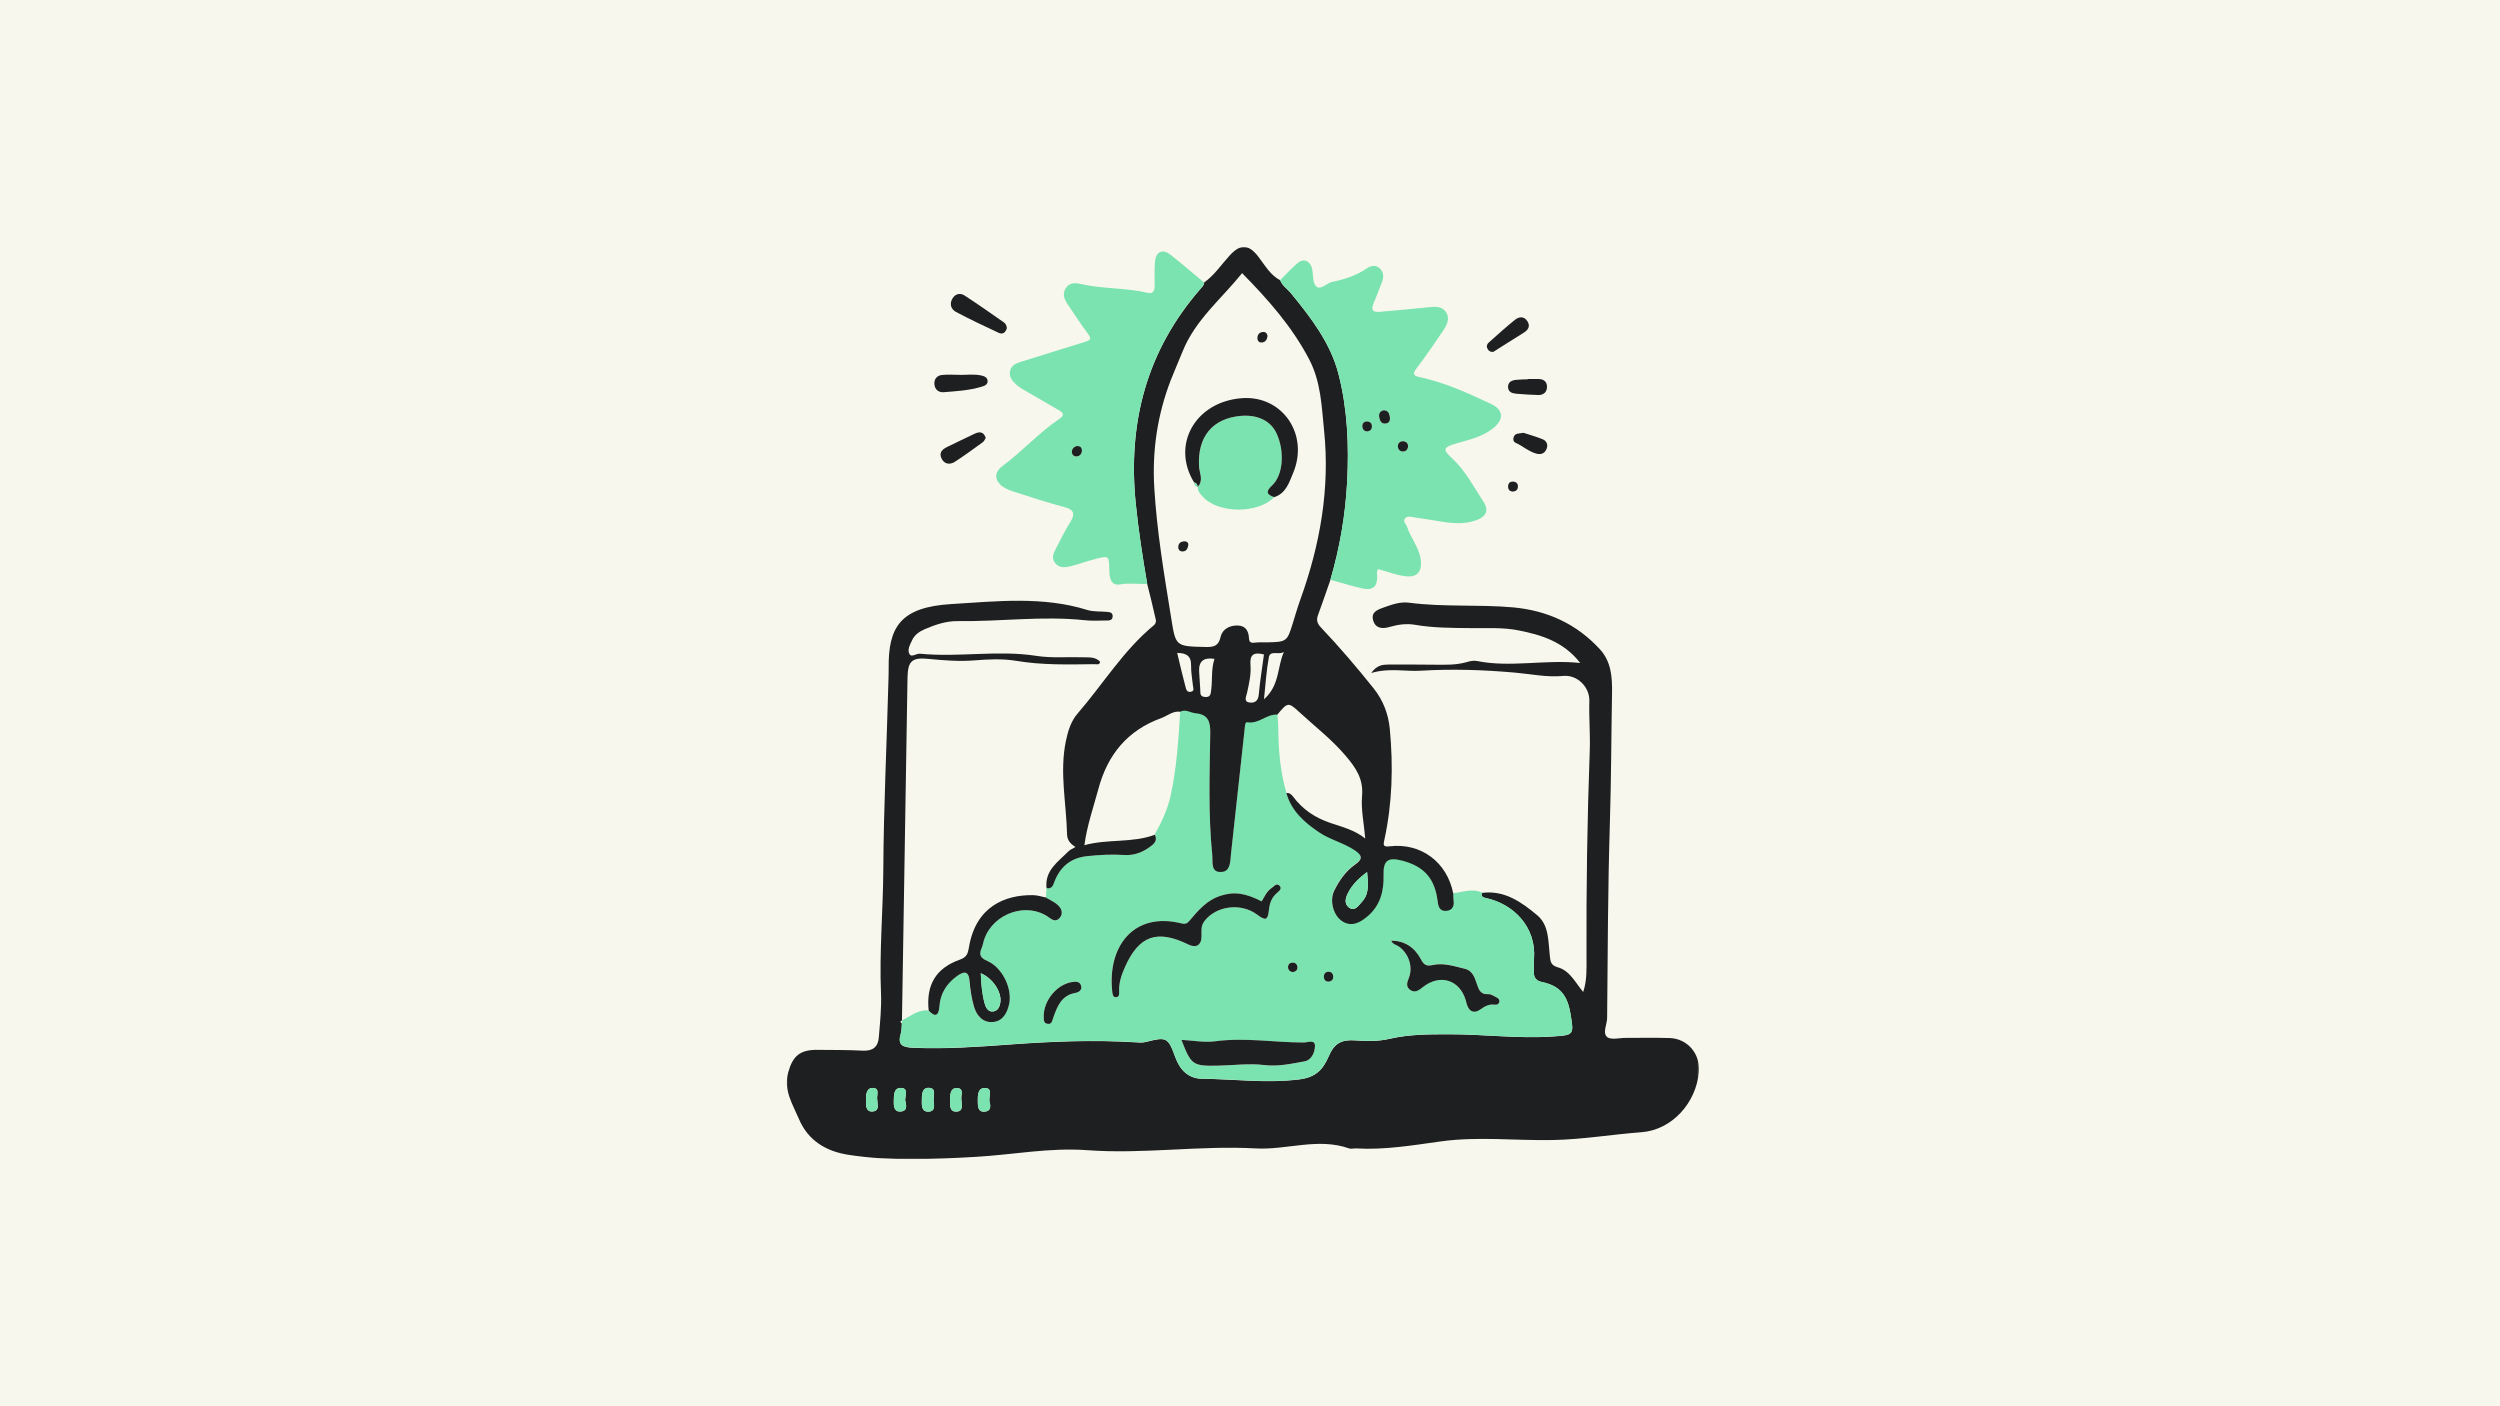 <svg width="1920" height="1080" viewBox="0 0 1920 1080" fill="none" xmlns="http://www.w3.org/2000/svg">
<rect width="1920" height="1080" fill="#F8F7ED"/>
<mask id="mask0_1452_349" style="mask-type:luminance" maskUnits="userSpaceOnUse" x="604" y="189" width="701" height="702">
<path d="M1304.69 189.633H604.156V890.165H1304.69V189.633Z" fill="white"/>
</mask>
<g mask="url(#mask0_1452_349)">
<path d="M738.371 844.749C737.66 841.549 740.962 835.554 734.561 835.656C729.634 835.706 729.634 841.345 729.634 845.257C729.634 848.813 729.176 853.893 734.46 853.74C740.048 853.588 738.524 848.66 738.371 844.8V844.749ZM673.703 844.292C673.093 841.294 676.243 835.199 669.74 835.605C665.118 835.91 664.965 841.498 665.067 845.46C665.067 849.016 664.965 854.096 670.198 853.639C675.684 853.182 673.855 848.305 673.703 844.343M717.035 844.901C716.73 841.295 719.474 835.605 713.225 835.453C707.942 835.3 707.993 841.041 707.942 844.749C707.942 848.356 707.383 854.045 713.225 853.74C718.559 853.436 717.289 848.61 716.984 844.952L717.035 844.901ZM759.809 845.155C759.656 841.244 762.4 835.402 756.05 835.605C750.716 835.757 750.919 841.701 750.919 845.867C750.919 849.473 751.02 854.401 756.405 853.74C761.739 853.131 760.622 848.661 759.758 845.155M695.14 844.546C695.394 841.04 697.579 835.706 691.991 835.554C686.149 835.402 686.555 841.549 686.403 845.613C686.301 848.813 686.403 853.74 691.076 853.69C697.376 853.588 696.106 848.711 695.09 844.597M1138.12 685.745C1155.49 683.459 1168.55 692.857 1180.59 702.915C1189.73 710.535 1189.02 722.93 1190.24 733.903C1190.75 738.475 1190.85 741.32 1196.54 742.946C1205.63 745.486 1209.8 754.528 1215.89 761.843C1218.99 752.598 1218.43 743.403 1218.43 734.36C1218.23 681.833 1218.99 629.306 1220.92 576.83C1221.43 564.028 1220.21 551.226 1220.62 538.374C1220.92 527.808 1211.52 518.003 1200.45 519.121C1188 520.34 1175.56 517.597 1163.11 516.53C1139.23 514.447 1115.21 513.634 1091.18 515.108C1079.09 515.87 1067 512.72 1053.08 516.886C1057.5 510.688 1061.92 510.434 1066.18 510.383C1077.87 510.282 1089.5 510.383 1101.24 510.485C1109.67 510.536 1118.1 510.891 1126.43 508.504C1128.92 507.742 1131.77 507.132 1134.2 507.64C1160.21 512.872 1186.33 506.319 1213.61 509.164C1200.91 492.806 1183.84 487.625 1166.21 484.12C1154.17 481.732 1141.77 482.545 1129.53 482.393C1115.26 482.24 1100.93 482.291 1086.76 479.853C1080.05 478.684 1073.45 479.649 1066.89 481.58C1061.71 483.104 1056.43 482.646 1054.65 476.652C1052.72 470.251 1057.55 468.372 1062.68 466.543C1069.08 464.257 1075.48 461.971 1082.29 462.885C1108.7 466.34 1135.37 464.104 1161.79 466.441C1188.1 468.778 1210.71 479.04 1228.69 498.598C1237.48 508.148 1238.24 520.137 1238.04 532.278C1237.43 565.806 1237.43 599.334 1236.36 632.913C1234.84 682.443 1234.74 732.074 1234.28 781.604C1234.28 786.735 1230.52 793.288 1234.28 796.438C1237.28 798.876 1243.83 797.048 1248.76 797.098C1259.88 797.098 1270.96 796.895 1282.03 797.2C1295.9 797.556 1305.91 809.189 1304.74 823.21C1302.76 846.781 1284.27 867.71 1260.75 869.539C1238.09 871.216 1215.69 875.077 1192.98 875.534C1164.13 876.143 1135.27 872.638 1106.52 876.6C1084.88 879.598 1063.34 883.255 1041.34 881.985C1039.56 881.884 1037.68 882.544 1036.11 881.985C1012.23 873.502 988.307 883.306 964.431 881.985C921.353 879.598 878.224 886.506 835.247 883.357C806.037 881.172 777.843 886.862 749.09 888.488C716.476 890.317 683.761 891.942 651.402 886.862C634.841 884.271 620.718 876.296 613.556 859.328C608.679 847.848 601.618 837.23 605.326 823.667C608.78 810.967 614.47 806.141 627.678 806.293C639.362 806.395 651.046 806.293 662.679 806.903C670.401 807.309 674.363 803.906 674.922 796.743C675.836 785.414 677.106 774.035 676.598 762.707C675.278 731.16 678.173 699.715 678.376 668.219C678.63 619.502 681.069 570.835 682.339 522.118C682.39 519.223 682.542 516.276 682.491 513.38C682.085 481.478 691.534 466.238 730.802 463.901C765.397 461.818 800.703 457.754 835.094 468.473C839.717 469.896 844.95 469.438 849.877 469.896C852.214 470.099 854.805 470.302 854.5 473.655C854.246 476.449 851.96 476.55 849.928 476.55C844.391 476.55 838.803 476.957 833.266 476.347C800.601 472.842 768.038 477.465 735.425 477.008C726.535 476.906 718.204 479.802 710.126 483.256C706.062 485.034 702.405 487.523 700.474 491.74C698.849 495.194 696.563 499.156 698.544 502.458C700.119 505.049 703.675 501.798 706.52 502.052C736.288 504.998 766.26 499.055 796.08 503.728C807.764 505.557 819.956 504.389 831.894 504.795C836.415 504.948 841.343 504.338 844.899 508.25C844.442 511.044 842.054 510.028 840.733 510.078C820.616 510.332 800.5 510.891 780.535 507.538C769.867 505.76 758.945 506.319 748.226 507.183C736.542 508.097 724.96 507.183 713.428 506.065C700.627 504.744 697.223 507.335 696.969 520.34C695.547 608.122 694.124 695.956 692.702 783.789L692.905 783.687C690.975 784.246 691.381 785.059 692.651 785.973C692.397 788.615 692.6 791.307 691.838 793.797C689.197 802.585 693.007 804.363 701.236 804.718C725.773 805.785 750.208 804.109 774.642 802.28C806.951 799.893 839.26 798.521 871.67 800.502C874.566 800.654 877.411 801.01 880.306 800.197C895.8 796.235 897.121 796.641 902.658 811.983C906.265 821.99 912.92 828.391 923.029 828.493C947.972 828.798 972.864 832.15 997.908 829.001C1010 827.477 1015.94 821.838 1020.26 811.678C1024.73 801.162 1030.22 798.216 1041.24 799.08C1050.03 799.791 1058.82 799.791 1067.35 797.81C1082.29 794.355 1097.43 794.355 1112.56 794.355C1139.03 794.254 1165.45 797.81 1192.02 796.083C1208.88 794.965 1208.93 795.168 1206.04 778.252C1203.55 763.774 1197.5 757.068 1184.09 754.223C1179.98 753.36 1178.05 751.023 1177.94 747.01C1177.94 743.504 1177.79 739.999 1178.1 736.494C1179.98 712.059 1162.5 694.33 1141.16 689.758C1138.68 689.25 1137.46 688.437 1138.07 685.847L1138.12 685.745Z" fill="#1E1F20"/>
<path d="M1020.61 753.918C1022.9 753.461 1024.17 752.14 1023.97 749.804C1023.76 747.467 1022.34 746.146 1020.06 746.298C1017.72 746.451 1016.65 748.127 1016.8 750.413C1016.96 752.75 1018.28 753.969 1020.61 753.918ZM992.929 746.603C995.164 746.197 996.587 744.978 996.434 742.59C996.282 740.609 995.012 739.389 993.132 739.288C990.897 739.135 989.17 740.355 989.221 742.742C989.221 744.978 990.694 746.298 992.929 746.603ZM801.565 780.385C801.565 782.722 801.21 785.516 804.105 786.176C807.661 787.04 807.966 783.992 808.881 781.452C811.878 772.867 815.129 764.383 825.797 762.504C828.439 762.046 831.131 760.421 830.267 757.17C829.353 753.563 826.203 753.715 823.155 754.172C811.725 756.052 801.667 768.193 801.565 780.334M1068.42 722.422C1069.64 725.166 1072.23 725.42 1074.01 726.639C1081.83 731.973 1085.44 742.488 1081.88 751.074C1080.41 754.731 1079.59 757.982 1083.25 760.319C1086.81 762.656 1089.75 760.421 1092.6 758.084C1105.76 747.517 1121.2 752.344 1125.72 768.346C1126.02 769.463 1126.28 770.632 1126.63 771.698C1128.56 777.286 1132.58 778.251 1136.85 775.153C1140.35 772.613 1143.6 770.936 1147.97 771.495C1149.39 771.698 1150.97 771.14 1151.37 769.412C1151.78 767.736 1150.82 766.618 1149.39 765.958C1147.31 764.993 1145.02 763.265 1142.99 763.418C1137.2 763.824 1135.73 760.218 1134.25 755.849C1132.63 750.82 1130.9 745.333 1125.06 743.961C1116.88 742.031 1108.65 739.136 1100.12 741.066C1095.54 742.082 1093.46 740.863 1091.33 736.85C1086.6 727.909 1079.29 722.422 1068.37 722.321M907.331 798.622C914.748 817.926 915.967 818.841 935.017 818.485C946.955 818.231 958.995 816.504 970.729 817.977C981.55 819.298 991.557 817.012 1001.77 815.183C1007.46 814.167 1009.85 807.817 1009.85 803.093C1009.85 798.368 1004.21 800.705 1001.21 800.705C978.603 800.705 956.099 796.692 933.341 799.74C924.959 800.858 916.119 799.13 907.28 798.673L907.331 798.622ZM968.901 692.298C956.201 685.846 947.768 684.475 936.897 688.132C927.143 691.384 920.387 698.902 914.037 706.522C911.954 709.062 910.735 710.078 907.077 709.164C870.349 700.07 850.232 727.198 854.194 761.996C854.397 763.774 854.804 765.907 856.887 765.907C859.782 765.907 859.528 763.367 859.427 761.335C859.274 754.731 861.306 748.686 863.897 742.793C874.667 718.612 888.586 713.634 912.462 725.318C918.609 728.315 922.673 725.928 922.723 718.917C922.723 714.904 922.063 711.196 924.959 707.386C933.899 695.6 953 693.06 965.548 702.509C971.999 707.386 973.625 706.878 974.489 698.75C975.047 693.517 976.571 689.199 980.635 685.796C982.261 684.424 985.004 682.443 982.515 680.106C980.229 677.871 978.349 680.766 976.571 681.935C972.812 684.475 971.136 688.64 968.85 692.298H968.901ZM1138.12 685.745C1137.51 688.386 1138.72 689.148 1141.21 689.656C1162.55 694.228 1180.03 711.958 1178.15 736.392C1177.84 739.847 1177.99 743.403 1177.99 746.908C1178.04 750.921 1180.03 753.258 1184.14 754.121C1197.55 756.915 1203.6 763.672 1206.09 778.15C1208.98 795.117 1208.98 794.863 1192.06 795.981C1165.5 797.759 1139.08 794.203 1112.61 794.254C1097.42 794.254 1082.29 794.254 1067.4 797.708C1058.82 799.689 1050.03 799.689 1041.24 798.978C1030.22 798.114 1024.73 801.061 1020.26 811.576C1015.89 821.736 1010.05 827.426 997.907 828.899C972.761 831.998 947.971 828.696 922.977 828.391C912.868 828.29 906.213 821.889 902.607 811.881C897.019 796.489 895.799 796.133 880.255 800.045C877.308 800.807 874.514 800.502 871.619 800.35C839.208 798.368 806.899 799.74 774.591 802.128C750.207 803.956 725.772 805.633 701.185 804.566C692.955 804.21 689.145 802.432 691.787 793.644C692.549 791.205 692.345 788.462 692.599 785.821C692.65 785.059 692.752 784.297 692.853 783.535L692.65 783.636C699.305 780.588 705.045 775.102 713.123 776.067C718.609 781.858 720.895 779.318 721.352 772.816C722.063 762.758 727.042 755.188 734.967 749.499C739.843 746.044 743.857 745.079 744.517 753.41C745.025 760.065 746.041 766.771 747.971 773.171C750.003 779.979 754.779 785.516 762.449 784.856C770.12 784.195 773.524 777.642 774.946 770.886C777.486 758.846 769.612 742.945 758.335 738.018C753.153 735.732 751.578 733.344 753.763 728.264C754.779 725.877 755.134 723.184 756.049 720.746C763.415 700.934 789.069 692.45 805.528 704.541C808.474 706.725 811.167 707.995 813.859 704.795C816.653 701.442 815.18 697.734 812.691 695.346C810.1 692.806 806.493 691.282 803.293 689.301C803.445 686.862 803.547 684.424 803.699 682.036C808.169 682.9 808.728 679.496 809.947 676.55C814.621 665.069 822.749 658.618 835.449 657.398C844.745 656.535 853.889 655.925 863.186 656.586C871.415 657.195 878.426 654.198 884.827 649.067C887.925 646.578 888.383 644.038 886.859 640.736C892.193 631.44 896.663 621.686 899 611.221C903.775 589.834 904.994 568.041 906.417 546.248C910.582 544.013 914.24 547.061 918.151 547.416C927.6 548.28 929.632 553.462 929.48 562.555C929.023 593.746 927.854 624.988 931.004 656.078C931.512 661.208 929.48 670.048 938.268 669.286C945.279 668.676 944.771 660.751 945.431 655.112C948.987 623.21 952.391 591.409 955.896 559.507C956.099 557.525 956.048 554.02 957.979 554.325C966.716 555.849 972.711 547.873 980.991 548.483C981.245 551.937 981.702 555.392 981.702 558.795C981.855 575.661 983.125 592.324 987.9 608.63C991.608 622.346 1001.62 631.084 1012.69 638.602C1021.33 644.495 1031.84 646.832 1040.63 652.776C1046.98 657.043 1045.96 659.786 1040.78 663.494C1033.47 668.727 1028.49 675.839 1024.58 683.764C1020.92 691.282 1023.87 702.915 1030.93 707.233C1038.09 711.653 1044.39 708.148 1049.98 703.423C1059.98 695.041 1062.88 683.814 1062.47 671.267C1062.17 660.243 1065.98 657.652 1077.1 660.599C1093.67 665.069 1101.89 674.315 1103.98 691.587C1104.49 695.854 1105.6 699.461 1110.43 699.105C1115.66 698.75 1116.93 695.041 1116.17 690.266C1115.92 688.894 1116.07 687.37 1116.02 685.948C1123.38 685.338 1130.65 681.935 1138.06 685.491H1138.12V685.745Z" fill="#7BE3AF"/>
<path d="M904.08 501.443C906.214 510.333 908.195 519.02 910.481 527.554C910.887 529.129 911.497 531.821 914.393 531.313C917.644 530.805 916.374 528.468 916.171 526.589C915.663 521.407 914.647 516.226 914.748 511.044C914.901 503.932 911.294 501.494 904.08 501.443ZM1049.93 669.692C1043.22 674.722 1038.4 679.598 1035.19 685.948C1033.16 689.962 1032.3 694.28 1036.01 696.972C1040.53 700.325 1043.27 695.55 1045.81 692.806C1051.76 686.406 1050.79 678.633 1049.93 669.692ZM932.681 506.015C924.349 504.643 920.438 507.945 920.946 515.921C921.251 520.493 921.454 525.116 921.809 529.688C921.962 532.126 921.251 534.92 925.365 535.276C929.887 535.682 929.836 532.634 930.191 529.891C931.258 521.966 930.09 513.787 932.731 506.015M985.97 500.732C982.16 503.272 975.505 499.106 974.489 504.745C972.66 514.549 972.051 524.557 970.73 537.054C983.023 526.182 980.839 512.111 986.021 500.732M970.73 502.611C962.449 500.478 959.757 503.17 960.367 510.688C960.976 517.953 959.249 525.065 957.725 532.126C957.217 534.514 955.033 538.628 959.097 539.441C962.602 540.152 966.259 539.086 966.717 533.599C967.631 523.287 969.358 513.025 970.73 502.51V502.611ZM953.966 209.749C938.065 229.561 917.898 245.716 908.195 269.998C905.299 277.262 902.048 284.476 899.203 291.791C888.891 318.563 884.776 346.046 886.503 374.849C888.485 408.123 894.022 440.838 899.305 473.604C902.963 496.363 902.404 496.363 925.569 496.871C931.665 497.023 935.779 496.566 937.456 489.048C938.777 483.104 944.568 480.056 951.019 480.412C956.811 480.716 958.893 484.78 959.198 489.962C959.351 492.959 960.367 493.975 963.516 493.569C966.971 493.112 970.476 493.416 973.981 493.315C987.9 493.01 988.611 492.451 992.625 479.446C994.606 473.046 996.435 466.594 998.721 460.295C1013.81 418.385 1021.48 375.357 1016.91 330.755C1014.98 312.06 1014.57 293.264 1005.27 275.637C992.167 250.745 974.032 230.171 953.915 209.749H953.966ZM886.859 640.787C888.383 644.089 887.926 646.578 884.827 649.118C878.426 654.249 871.467 657.196 863.237 656.637C853.941 655.976 844.797 656.535 835.5 657.45C822.8 658.669 814.672 665.12 809.999 676.601C808.83 679.598 808.221 682.951 803.75 682.088C802.226 668.372 812.742 661.768 820.717 653.69C821.886 652.522 823.613 651.912 825.95 650.49C822.038 648.052 819.6 645.207 819.498 640.838C818.99 617.064 813.656 593.391 818.533 569.413C820.159 561.438 822.495 553.868 827.575 548.026C847.083 525.471 862.729 499.563 886.046 480.31C888.789 478.024 887.519 475.484 887.011 473.147C885.233 464.918 883.1 456.739 881.068 448.56C877.512 427.935 874.311 407.31 872.229 386.432C866.082 324.557 880.611 269.439 921.809 222.043C923.13 220.519 924.756 219.147 924.807 216.912C932.731 211.324 937.964 203.196 944.415 196.186C952.493 187.346 958.792 187.346 966.259 196.948C971.39 203.552 975.403 211.121 983.227 215.286C984.801 219.604 988.764 221.89 991.507 225.294C1006.9 244.09 1021.94 263.648 1027.98 287.321C1034.89 314.143 1036.06 342.032 1034.64 369.82C1033.32 395.525 1028.95 420.722 1021.73 445.461C1018.53 454.504 1015.48 463.546 1012.18 472.538C1010.76 476.348 1011.78 479.04 1014.47 481.885C1028.69 496.871 1042.05 512.517 1054.96 528.672C1062.47 538.171 1066.23 548.433 1067.35 559.66C1070.09 588.412 1069.33 617.114 1063.08 645.512C1062.22 649.322 1062.58 650.49 1067.1 649.982C1091.33 647.036 1111.55 662.225 1116.12 686.406C1116.12 687.828 1116.07 689.301 1116.27 690.724C1117.08 695.499 1115.76 699.258 1110.53 699.563C1105.71 699.868 1104.59 696.261 1104.08 692.044C1101.95 674.722 1093.77 665.476 1077.21 661.056C1066.08 658.059 1062.27 660.701 1062.58 671.724C1062.93 684.323 1060.09 695.499 1050.08 703.881C1044.49 708.554 1038.19 712.06 1031.03 707.64C1023.97 703.271 1020.97 691.74 1024.63 684.17C1028.54 676.246 1033.47 669.083 1040.83 663.901C1046.02 660.193 1046.98 657.45 1040.68 653.182C1031.89 647.239 1021.38 644.902 1012.74 639.009C1001.67 631.491 991.71 622.753 987.951 609.037C990.288 608.732 991.964 610.307 993.082 611.78C1000.45 621.686 1009.9 627.986 1021.68 631.999C1030.67 635.047 1040.12 637.333 1048.5 643.937C1047.54 632.456 1045.15 621.636 1046.07 611.069C1047.18 598.166 1041.19 589.581 1033.67 580.691C1022.9 567.889 1009.69 557.831 997.501 546.553C989.323 538.984 988.764 539.543 980.991 548.839C972.711 548.23 966.717 556.256 957.979 554.681C956.049 554.326 956.15 557.882 955.896 559.863C952.391 591.765 948.937 623.566 945.431 655.468C944.822 661.107 945.279 669.083 938.269 669.642C929.48 670.404 931.563 661.564 931.004 656.434C927.855 625.344 929.023 594.102 929.48 562.911C929.633 553.818 927.601 548.636 918.152 547.772C914.24 547.417 910.583 544.42 906.417 546.604C900.727 545.842 896.613 549.754 891.787 551.532C865.929 560.879 850.639 579.573 843.628 605.684C839.767 619.959 834.84 633.98 832.808 649.118C850.588 644.14 869.485 647.594 886.91 641.092H886.808L886.859 640.787Z" fill="#1E1F20"/>
</g>
<mask id="mask1_1452_349" style="mask-type:luminance" maskUnits="userSpaceOnUse" x="604" y="189" width="701" height="702">
<path d="M1304.69 189.582H604.156V890.114H1304.69V189.582Z" fill="white"/>
</mask>
<g mask="url(#mask1_1452_349)">
<path d="M1050.13 331.416C1052.31 331.01 1053.64 329.791 1053.64 327.454C1053.64 325.117 1052.01 323.746 1049.83 323.746C1047.64 323.746 1046.07 325.219 1046.27 327.606C1046.42 329.791 1047.64 331.264 1050.13 331.416ZM1077.82 338.833C1075.53 338.833 1073.8 339.9 1073.65 342.237C1073.45 344.929 1074.92 346.809 1077.61 346.758C1079.75 346.758 1081.32 345.183 1081.42 342.846C1081.52 340.459 1080.1 339.24 1077.87 338.833H1077.82ZM1062.63 315.11C1059.88 315.77 1058.82 317.65 1059.27 320.24C1059.68 322.933 1060.7 325.524 1064.1 325.27C1067 325.016 1067.91 322.831 1067.45 320.24C1067 317.599 1066.13 315.11 1062.68 315.11H1062.63ZM1021.68 445.31C1028.9 420.621 1033.26 395.374 1034.59 369.669C1036.01 341.881 1034.84 314.043 1027.93 287.17C1021.83 263.497 1006.85 243.939 991.456 225.143C988.713 221.79 984.751 219.453 983.176 215.135C987.697 210.665 991.964 205.94 996.79 201.876C1001.46 197.965 1006.8 200.606 1007.92 207.464C1008.68 212.036 1008.02 218.132 1011.47 220.418C1014.77 222.552 1019.04 217.269 1023.26 216.456C1032.76 214.576 1041.8 211.528 1049.93 205.991C1052.92 203.908 1056.63 203.299 1059.68 206.144C1062.78 209.09 1062.88 212.798 1061.36 216.659C1059.17 222.095 1057.24 227.581 1054.91 232.915C1052.67 238.046 1054.3 239.976 1059.63 239.468C1071.82 238.351 1084.01 237.386 1096.15 236.065C1101.54 235.455 1107.18 234.795 1110.53 239.722C1113.73 244.396 1111.39 249.425 1108.55 253.642C1102.05 263.294 1095.44 272.946 1088.38 282.242C1085.33 286.255 1084.27 288.389 1090.36 289.659C1109.62 293.723 1127.35 301.902 1145.02 310.182C1154.83 314.754 1155.24 322.12 1146.7 328.927C1138.37 335.531 1128.41 337.665 1118.66 340.51C1108.14 343.608 1107.69 345.082 1115.36 352.143C1125.62 361.592 1131.77 373.987 1139.33 385.366C1143.7 391.97 1141.32 396.847 1133.8 399.539C1125.62 402.486 1117.14 402.13 1108.75 400.86C1101.23 399.742 1093.77 398.371 1086.3 397.355C1083.86 396.999 1080.71 395.882 1078.93 398.32C1077.31 400.555 1079.95 402.536 1080.66 404.67C1083.4 413.255 1089.8 420.215 1091.07 429.562C1092.4 439.214 1088.38 443.989 1078.32 442.414C1071.52 441.348 1064.91 438.858 1058.41 437.08C1056.89 439.062 1057.7 440.789 1057.75 442.516C1057.85 450.593 1054.19 453.743 1046.17 451.914C1037.99 450.034 1029.86 447.545 1021.73 445.31H1021.68Z" fill="#7BE3AF"/>
<path d="M827.625 342.541C824.983 342.897 823.307 344.472 823.205 346.961C823.104 349.247 824.78 350.872 827.066 350.568C829.606 350.263 831.029 348.332 830.927 345.742C830.825 343.76 829.606 342.694 827.625 342.592V342.541ZM924.805 216.811C924.755 219.046 923.129 220.418 921.808 221.942C880.609 269.288 866.081 324.507 872.227 386.331C874.31 407.21 877.561 427.784 881.067 448.459C874.158 448.713 867.452 447.545 860.34 448.815C852.72 450.136 852.06 443.278 851.958 437.486C851.704 426.869 851.704 426.717 841.595 429.206C835.093 430.832 828.793 433.219 822.342 434.845C818.075 435.912 813.452 436.521 810.251 432.305C807.153 428.342 809.337 424.482 811.166 420.875C814.468 414.372 817.77 407.819 821.58 401.672C825.491 395.424 825.847 391.563 817.211 389.379C804.257 386.026 791.506 381.708 778.806 377.644C775.809 376.679 772.659 375.561 770.119 373.732C763.515 368.856 763.414 362.709 770.018 357.832C785.258 346.554 797.958 332.178 813.706 321.612C818.532 318.36 815.738 316.582 812.842 314.855C805.121 310.232 797.196 305.813 789.423 301.241C786.426 299.463 783.226 297.837 780.686 295.551C777.689 292.859 774.742 289.608 775.707 284.985C776.673 280.311 780.635 278.94 784.648 277.67C800.803 272.691 816.906 267.56 833.061 262.633C836.82 261.464 838.801 260.601 835.601 256.384C830.165 249.222 825.339 241.551 820.208 234.083C817.414 230.019 815.535 225.752 818.583 221.18C821.478 216.76 826.05 217.167 830.419 218.183C847.234 221.993 864.658 220.926 881.473 224.888C885.435 225.854 886.705 223.466 886.756 219.961C886.807 213.814 886.553 207.718 886.959 201.622C887.569 193.189 892.751 190.7 899.202 195.831C907.838 202.689 916.22 209.902 924.704 216.913L924.856 216.811H924.805Z" fill="#7BE3AF"/>
<path d="M753.255 747.468C753.61 755.444 754.169 763.216 756.252 770.735C757.115 773.833 758.843 777.237 762.602 776.831C766.615 776.373 767.987 772.817 768.342 769.109C769.053 761.286 762.043 751.075 753.255 747.468ZM803.343 689.353C806.544 691.334 810.151 692.807 812.741 695.398C815.231 697.837 816.704 701.545 813.91 704.847C811.217 708.047 808.525 706.777 805.579 704.593C789.17 692.503 763.415 700.935 756.099 720.798C755.185 723.237 754.88 725.929 753.813 728.317C751.578 733.447 753.204 735.835 758.385 738.07C769.612 742.998 777.537 758.898 775.048 770.938C773.625 777.745 770.222 784.298 762.551 784.908C754.88 785.568 750.105 780.031 748.073 773.224C746.193 766.823 745.177 760.117 744.619 753.463C743.958 745.131 739.945 746.046 735.068 749.551C727.143 755.241 722.165 762.81 721.454 772.868C720.997 779.421 718.711 781.961 713.224 776.119C711.141 756.307 718.761 743.455 737.456 736.902C742.383 735.124 743.349 732.279 744.06 728.063C749.191 695.957 772.152 687.169 793.234 687.473C796.689 687.473 800.041 688.693 803.496 689.302L803.343 689.353Z" fill="#1E1F20"/>
<path d="M773.269 252.066C772.304 255.165 770.373 257.197 766.919 255.572C755.895 250.441 744.923 245.259 734.204 239.57C730.292 237.487 728.971 233.27 731.613 229.054C733.797 225.549 737.557 224.838 740.757 226.92C750.917 233.524 760.823 240.535 770.831 247.494C772.304 248.51 773.167 250.034 773.269 252.066Z" fill="#1E1F20"/>
<path d="M737.302 287.931C742.789 287.931 748.275 287.169 753.711 288.389C756.098 288.897 758.384 289.963 758.486 292.605C758.588 295.247 756.454 296.263 753.965 296.974C744.465 299.869 734.712 300.428 724.907 301.19C720.996 301.495 718.1 299.412 717.643 295.297C717.186 291.183 719.522 288.439 723.434 287.982C728.006 287.474 732.629 287.881 737.252 287.881L737.302 287.931Z" fill="#1E1F20"/>
<path d="M757.014 336.344C756.404 337.309 755.896 338.782 754.88 339.544C747.819 344.675 740.809 349.806 733.544 354.53C729.683 357.07 725.365 356.715 723.13 352.193C720.743 347.317 724.045 344.777 728.159 342.897C734.967 339.697 741.672 336.242 748.53 333.093C752.035 331.467 755.388 331.213 757.065 336.344H757.014Z" fill="#1E1F20"/>
<path d="M1147.01 270.202C1144.41 270.507 1143.14 269.339 1142.33 267.662C1141.37 265.783 1142.13 264.106 1143.5 262.938C1150 257.147 1156.5 251.254 1163.31 245.768C1166.56 243.075 1170.53 242.618 1173.12 246.834C1175.4 250.492 1173.73 253.388 1170.22 255.521C1162.3 260.398 1154.47 265.478 1147.01 270.152V270.202Z" fill="#1E1F20"/>
<path d="M1173.42 291.081C1176.01 291.081 1178.65 291.131 1181.24 291.081C1185.46 290.979 1188.1 293.062 1188.1 297.126C1188.1 301.19 1185.31 303.476 1181.29 303.374C1175.81 303.273 1170.32 302.815 1164.83 302.409C1161.48 302.155 1158.18 301.19 1158.18 297.126C1158.18 293.062 1161.38 291.995 1164.78 291.69C1167.68 291.385 1170.57 291.385 1173.47 291.284V291.081H1173.42Z" fill="#1E1F20"/>
<path d="M1170.02 332.381C1174.59 333.905 1179.87 335.327 1184.9 337.41C1187.8 338.629 1189.07 341.525 1187.8 344.674C1186.43 348.078 1183.78 349.348 1180.08 348.434C1174.08 346.859 1169.56 342.541 1163.97 340.052C1162.19 339.239 1161.89 337.308 1162.55 335.53C1163.72 332.432 1166.77 333.092 1169.97 332.381H1170.02Z" fill="#1E1F20"/>
<path d="M1161.69 377.542C1159.15 377.288 1158.13 375.713 1158.23 373.427C1158.33 371.04 1159.76 369.668 1162.24 369.871C1164.58 370.075 1165.95 371.497 1165.75 373.935C1165.6 376.374 1164.02 377.441 1161.69 377.542Z" fill="#1E1F20"/>
<path d="M695.139 844.547C696.104 848.662 697.374 853.539 691.126 853.64C686.452 853.691 686.35 848.814 686.452 845.563C686.604 841.499 686.147 835.352 692.04 835.505C697.628 835.657 695.444 840.991 695.139 844.496" fill="#7BE3AF"/>
<path d="M759.807 845.105C760.671 848.611 761.788 853.03 756.454 853.691C751.069 854.3 750.968 849.474 750.968 845.867C750.968 841.702 750.765 835.758 756.099 835.606C762.449 835.403 759.655 841.245 759.858 845.156" fill="#7BE3AF"/>
<path d="M717.034 844.953C717.338 848.61 718.659 853.436 713.274 853.741C707.432 854.097 707.94 848.407 707.991 844.75C707.991 841.092 707.991 835.301 713.224 835.453C719.421 835.606 716.678 841.295 717.034 844.902" fill="#7BE3AF"/>
<path d="M673.701 844.293C673.853 848.306 675.682 853.132 670.196 853.59C664.912 853.996 665.065 848.967 665.065 845.411C665.014 841.499 665.166 835.86 669.738 835.555C676.241 835.149 673.091 841.245 673.701 844.242" fill="#7BE3AF"/>
<path d="M738.369 844.75C738.521 848.661 740.045 853.487 734.457 853.691C729.174 853.843 729.631 848.763 729.631 845.207C729.631 841.295 729.631 835.657 734.559 835.606C740.959 835.555 737.657 841.549 738.369 844.699V844.75Z" fill="#7BE3AF"/>
<path d="M968.899 692.299C971.185 688.641 972.861 684.476 976.62 681.986C978.398 680.818 980.278 677.922 982.564 680.107C985.002 682.444 982.259 684.425 980.684 685.796C976.62 689.251 975.096 693.569 974.538 698.75C973.674 706.828 972.049 707.336 965.597 702.51C953.049 693.061 933.948 695.652 925.008 707.386C922.112 711.196 922.823 714.905 922.772 718.918C922.772 725.928 918.658 728.367 912.511 725.319C888.635 713.635 874.665 718.562 863.946 742.743C861.304 748.636 859.272 754.681 859.476 761.285C859.526 763.266 859.831 765.857 856.936 765.857C854.853 765.857 854.446 763.774 854.243 761.946C850.281 727.148 870.398 700.071 907.126 709.113C910.784 710.028 912.003 709.012 914.086 706.472C920.436 698.852 927.141 691.333 936.946 688.082C947.868 684.475 956.3 685.847 968.95 692.248H968.899V692.299Z" fill="#1E1F20"/>
<path d="M907.33 798.624C916.169 799.081 925.008 800.859 933.39 799.691C956.149 796.643 978.653 800.656 1001.26 800.656C1004.21 800.656 1009.84 798.218 1009.9 803.044C1009.9 807.768 1007.51 814.118 1001.82 815.134C991.658 816.963 981.6 819.249 970.779 817.928C959.044 816.506 946.954 818.233 935.016 818.436C916.017 818.792 914.747 817.877 907.33 798.573V798.624Z" fill="#1E1F20"/>
<path d="M1068.42 722.424C1079.34 722.525 1086.66 727.961 1091.38 736.953C1093.51 740.966 1095.6 742.236 1100.17 741.169C1108.7 739.239 1116.93 742.134 1125.11 744.065C1130.95 745.436 1132.63 750.973 1134.31 755.952C1135.73 760.321 1137.25 763.927 1143.04 763.521C1145.13 763.369 1147.36 765.096 1149.44 766.061C1150.87 766.721 1151.83 767.839 1151.43 769.515C1151.02 771.243 1149.44 771.801 1148.02 771.598C1143.65 770.989 1140.4 772.716 1136.9 775.256C1132.58 778.355 1128.62 777.44 1126.69 771.801C1126.28 770.735 1126.08 769.566 1125.77 768.449C1121.2 752.396 1105.76 747.621 1092.65 758.187C1089.75 760.473 1086.86 762.708 1083.3 760.422C1079.64 758.085 1080.46 754.783 1081.93 751.177C1085.44 742.591 1081.88 732.076 1074.06 726.742C1072.23 725.523 1069.69 725.269 1068.47 722.525" fill="#1E1F20"/>
<path d="M801.564 780.387C801.615 768.246 811.674 756.104 823.205 754.225C826.304 753.717 829.403 753.615 830.317 757.222C831.13 760.422 828.438 762.099 825.847 762.556C815.179 764.436 811.928 772.919 808.93 781.504C808.016 784.044 807.762 787.092 804.155 786.229C801.26 785.568 801.615 782.774 801.615 780.438" fill="#1E1F20"/>
<path d="M992.927 746.605C990.692 746.3 989.219 744.979 989.219 742.744C989.219 740.356 990.895 739.188 993.13 739.289C994.959 739.391 996.229 740.61 996.432 742.591C996.585 745.03 995.162 746.147 992.927 746.605Z" fill="#1E1F20"/>
<path d="M1020.56 753.92C1018.23 753.92 1016.9 752.752 1016.75 750.415C1016.6 748.129 1017.72 746.503 1020 746.3C1022.29 746.148 1023.71 747.468 1023.91 749.805C1024.12 752.193 1022.85 753.463 1020.56 753.92Z" fill="#1E1F20"/>
<path d="M1049.93 669.693C1050.79 678.634 1051.75 686.457 1045.81 692.807C1043.27 695.551 1040.48 700.326 1036.01 696.973C1032.35 694.281 1033.16 689.963 1035.19 685.949C1038.39 679.549 1043.22 674.723 1049.93 669.693Z" fill="#7BE3AF"/>
<path d="M1062.63 315.109C1066.08 315.109 1067 317.599 1067.4 320.24C1067.81 322.882 1067 325.066 1064.05 325.269C1060.65 325.574 1059.68 322.933 1059.22 320.24C1058.82 317.599 1059.83 315.77 1062.58 315.109H1062.63Z" fill="#1E1F20"/>
<path d="M1077.82 338.833C1080.05 339.239 1081.47 340.459 1081.37 342.846C1081.27 345.132 1079.75 346.758 1077.56 346.758C1074.87 346.758 1073.4 344.878 1073.6 342.237C1073.8 339.951 1075.48 338.884 1077.76 338.833H1077.82Z" fill="#1E1F20"/>
<path d="M1050.13 331.365C1047.64 331.213 1046.42 329.74 1046.27 327.555C1046.12 325.168 1047.59 323.694 1049.82 323.694C1052.06 323.694 1053.63 325.015 1053.63 327.403C1053.63 329.79 1052.31 331.01 1050.13 331.365Z" fill="#1E1F20"/>
<path d="M827.624 342.541C829.605 342.643 830.824 343.76 830.926 345.691C830.977 348.281 829.605 350.212 827.065 350.517C824.779 350.821 823.153 349.196 823.204 346.91C823.306 344.421 824.982 342.846 827.624 342.49V342.541Z" fill="#1E1F20"/>
<path d="M753.254 747.468C762.042 751.024 769.053 761.285 768.342 769.109C767.986 772.817 766.564 776.373 762.601 776.83C758.842 777.237 757.115 773.833 756.2 770.734C754.118 763.216 753.559 755.443 753.203 747.468H753.254Z" fill="#7BE3AF"/>
<path d="M978.602 381.81C965.902 394.764 935.422 394.51 923.637 381.353C921.706 379.219 919.624 377.136 919.928 373.885C924.5 369.059 921.249 363.522 920.944 358.391C919.471 335.582 931.257 321.104 953.253 319.377C965.953 318.361 975.859 323.187 980.33 332.585C986.832 346.25 985.714 364.792 977.028 372.818C971.998 377.492 972.71 379.778 978.653 381.81H978.602Z" fill="#7BE3AF"/>
<path d="M978.602 381.809C972.659 379.777 971.948 377.491 976.977 372.818C985.613 364.842 986.781 346.249 980.279 332.584C975.808 323.186 965.852 318.36 953.202 319.376C931.206 321.154 919.42 335.581 920.894 358.39C921.198 363.47 924.45 369.008 919.878 373.884L919.725 373.783C919.624 372.005 918.862 370.887 917.084 370.532C899.253 341.626 917.998 308.505 953.71 305.812C984.8 303.425 1005.63 333.651 993.08 363.369C990.032 370.633 987.594 378.964 978.602 381.809Z" fill="#1E1F20"/>
<path d="M909.515 415.693C911.75 415.795 912.919 416.811 912.563 418.945C912.157 421.332 911.09 423.415 908.347 423.517C905.908 423.567 904.689 421.993 904.943 419.605C905.248 416.862 907.178 415.897 909.515 415.693Z" fill="#1E1F20"/>
<path d="M973.473 258.01C973.168 260.448 972.152 262.531 969.561 262.988C967.123 263.395 965.65 261.922 965.7 259.534C965.751 256.994 967.174 255.165 969.917 254.962C971.949 254.81 973.117 255.927 973.473 258.01Z" fill="#1E1F20"/>
<path d="M917.084 370.532C918.862 370.888 919.624 372.056 919.726 373.783C917.744 373.631 917.135 372.31 917.084 370.532Z" fill="#7BE3AF"/>
</g>
</svg>
